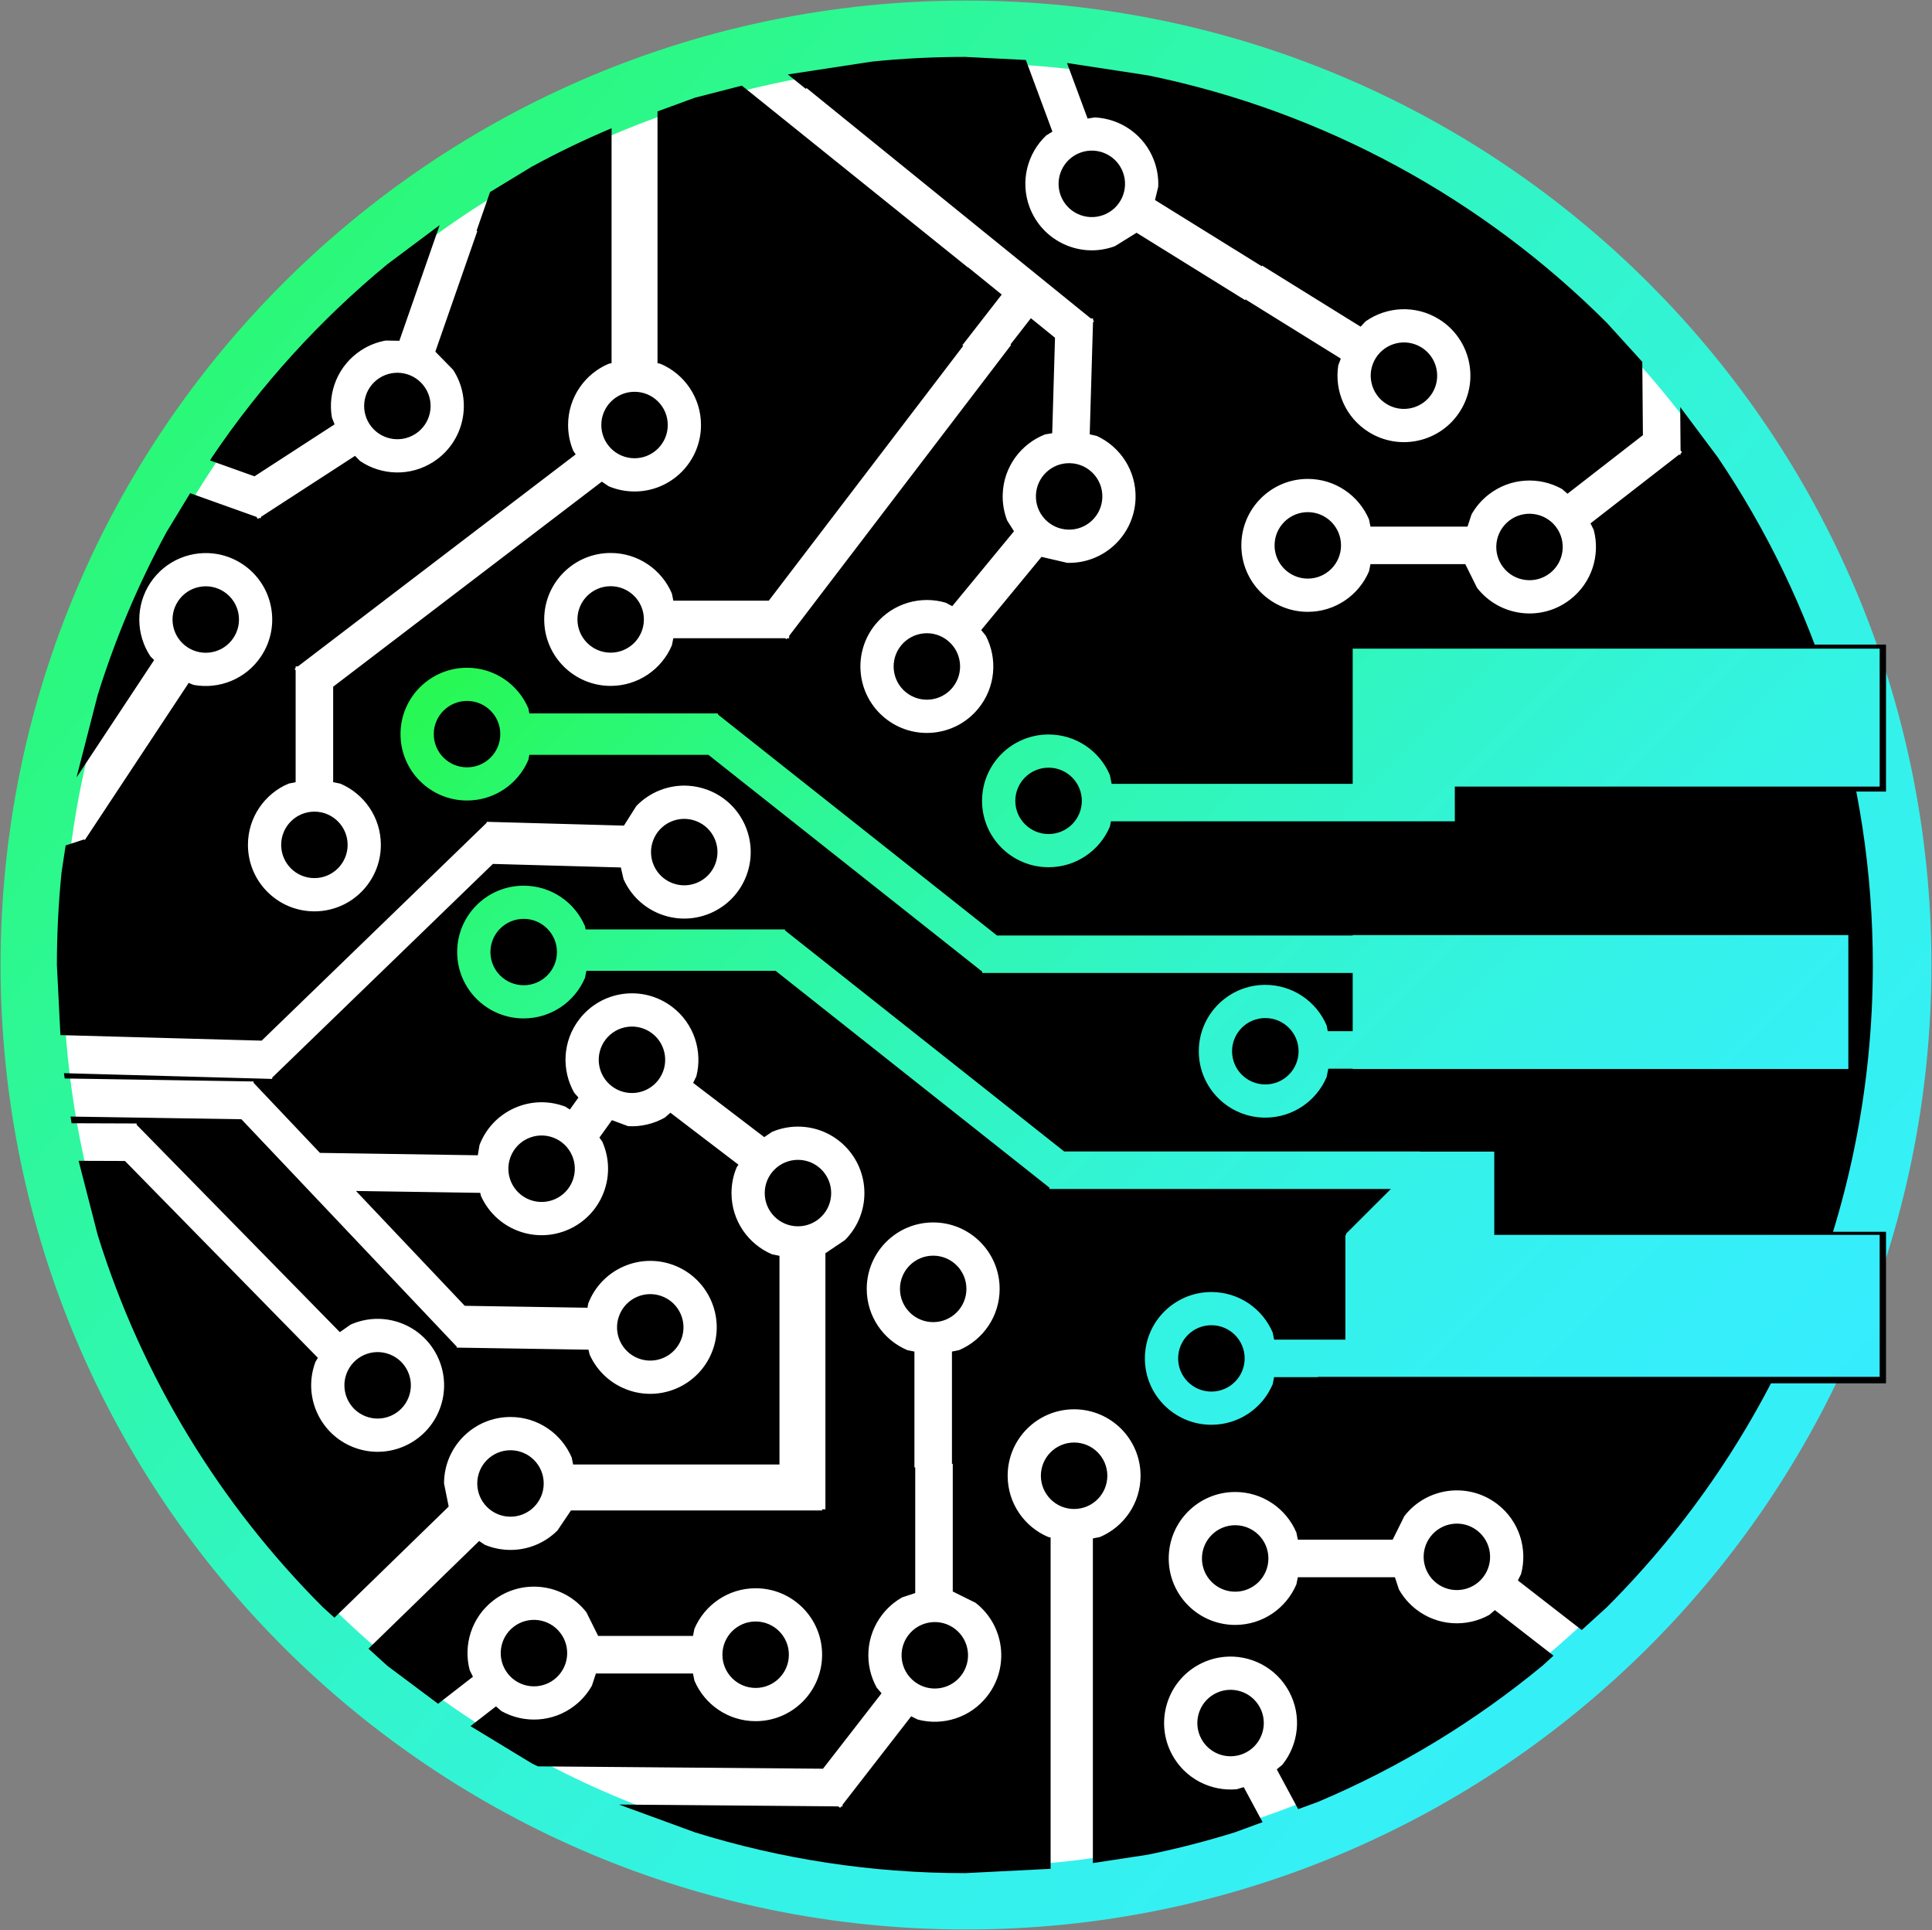 <svg width="849" height="848" xmlns="http://www.w3.org/2000/svg" xmlns:xlink="http://www.w3.org/1999/xlink" xml:space="preserve" overflow="hidden"><rect width="100%" height="100%" fill="#808080" stroke="none"/><defs><linearGradient x1="1303.12" y1="1753.99" x2="387.884" y2="986.014" gradientUnits="userSpaceOnUse" spreadMethod="reflect" id="stroke0"><stop offset="0" stop-color="#36ECFD"/><stop offset="0.006" stop-color="#35ECFC"/><stop offset="0.011" stop-color="#35ECFC"/><stop offset="0.017" stop-color="#35ECFC"/><stop offset="0.022" stop-color="#35ECFC"/><stop offset="0.028" stop-color="#35ECFC"/><stop offset="0.034" stop-color="#35ECFC"/><stop offset="0.039" stop-color="#35ECFC"/><stop offset="0.045" stop-color="#35EDFC"/><stop offset="0.051" stop-color="#35EDFC"/><stop offset="0.056" stop-color="#35EDFC"/><stop offset="0.062" stop-color="#35EDFC"/><stop offset="0.067" stop-color="#35EDFB"/><stop offset="0.073" stop-color="#35EDFB"/><stop offset="0.079" stop-color="#35EDFB"/><stop offset="0.084" stop-color="#35EDFB"/><stop offset="0.09" stop-color="#35EEFB"/><stop offset="0.096" stop-color="#35EEFA"/><stop offset="0.101" stop-color="#35EEFA"/><stop offset="0.107" stop-color="#35EEFA"/><stop offset="0.112" stop-color="#35EEFA"/><stop offset="0.118" stop-color="#35EEF9"/><stop offset="0.124" stop-color="#35EEF9"/><stop offset="0.129" stop-color="#35EEF9"/><stop offset="0.135" stop-color="#35EFF8"/><stop offset="0.14" stop-color="#35EFF8"/><stop offset="0.146" stop-color="#35EFF8"/><stop offset="0.152" stop-color="#35EFF7"/><stop offset="0.157" stop-color="#35EFF7"/><stop offset="0.163" stop-color="#35EFF7"/><stop offset="0.169" stop-color="#35EFF6"/><stop offset="0.174" stop-color="#35EFF6"/><stop offset="0.18" stop-color="#35F0F5"/><stop offset="0.185" stop-color="#35F0F5"/><stop offset="0.191" stop-color="#35F0F4"/><stop offset="0.197" stop-color="#35F0F4"/><stop offset="0.202" stop-color="#35F0F4"/><stop offset="0.208" stop-color="#35F0F3"/><stop offset="0.213" stop-color="#35F0F3"/><stop offset="0.219" stop-color="#35F0F2"/><stop offset="0.225" stop-color="#35F0F2"/><stop offset="0.23" stop-color="#35F1F1"/><stop offset="0.236" stop-color="#34F1F1"/><stop offset="0.242" stop-color="#34F1F0"/><stop offset="0.247" stop-color="#34F1EF"/><stop offset="0.253" stop-color="#34F1EF"/><stop offset="0.258" stop-color="#34F1EE"/><stop offset="0.264" stop-color="#34F1EE"/><stop offset="0.27" stop-color="#34F1ED"/><stop offset="0.275" stop-color="#34F1ED"/><stop offset="0.281" stop-color="#34F1EC"/><stop offset="0.287" stop-color="#34F2EB"/><stop offset="0.292" stop-color="#34F2EB"/><stop offset="0.298" stop-color="#34F2EA"/><stop offset="0.303" stop-color="#34F2E9"/><stop offset="0.309" stop-color="#34F2E9"/><stop offset="0.315" stop-color="#34F2E8"/><stop offset="0.32" stop-color="#34F2E7"/><stop offset="0.326" stop-color="#34F2E7"/><stop offset="0.331" stop-color="#34F2E6"/><stop offset="0.337" stop-color="#34F2E5"/><stop offset="0.343" stop-color="#33F3E4"/><stop offset="0.348" stop-color="#33F3E4"/><stop offset="0.354" stop-color="#33F3E3"/><stop offset="0.36" stop-color="#33F3E2"/><stop offset="0.365" stop-color="#33F3E1"/><stop offset="0.371" stop-color="#33F3E1"/><stop offset="0.376" stop-color="#33F3E0"/><stop offset="0.382" stop-color="#33F3DF"/><stop offset="0.388" stop-color="#33F3DE"/><stop offset="0.393" stop-color="#33F3DD"/><stop offset="0.399" stop-color="#33F3DD"/><stop offset="0.404" stop-color="#33F4DC"/><stop offset="0.41" stop-color="#33F4DB"/><stop offset="0.416" stop-color="#33F4DA"/><stop offset="0.421" stop-color="#33F4D9"/><stop offset="0.427" stop-color="#32F4D8"/><stop offset="0.433" stop-color="#32F4D7"/><stop offset="0.438" stop-color="#32F4D6"/><stop offset="0.444" stop-color="#32F4D5"/><stop offset="0.449" stop-color="#32F4D5"/><stop offset="0.455" stop-color="#32F4D4"/><stop offset="0.461" stop-color="#32F4D3"/><stop offset="0.466" stop-color="#32F4D2"/><stop offset="0.472" stop-color="#32F5D1"/><stop offset="0.478" stop-color="#32F5D0"/><stop offset="0.483" stop-color="#32F5CF"/><stop offset="0.489" stop-color="#32F5CE"/><stop offset="0.494" stop-color="#31F5CD"/><stop offset="0.5" stop-color="#31F5CC"/><stop offset="0.506" stop-color="#31F5CB"/><stop offset="0.511" stop-color="#31F5CA"/><stop offset="0.517" stop-color="#31F5C9"/><stop offset="0.522" stop-color="#31F5C8"/><stop offset="0.528" stop-color="#31F5C6"/><stop offset="0.534" stop-color="#31F5C5"/><stop offset="0.539" stop-color="#31F5C4"/><stop offset="0.545" stop-color="#31F6C3"/><stop offset="0.551" stop-color="#31F6C2"/><stop offset="0.556" stop-color="#31F6C1"/><stop offset="0.562" stop-color="#30F6C0"/><stop offset="0.567" stop-color="#30F6BF"/><stop offset="0.573" stop-color="#30F6BD"/><stop offset="0.579" stop-color="#30F6BC"/><stop offset="0.584" stop-color="#30F6BB"/><stop offset="0.59" stop-color="#30F6BA"/><stop offset="0.596" stop-color="#30F6B9"/><stop offset="0.601" stop-color="#30F6B8"/><stop offset="0.607" stop-color="#30F6B6"/><stop offset="0.612" stop-color="#30F6B5"/><stop offset="0.618" stop-color="#2FF6B4"/><stop offset="0.624" stop-color="#2FF6B3"/><stop offset="0.629" stop-color="#2FF6B1"/><stop offset="0.635" stop-color="#2FF7B0"/><stop offset="0.64" stop-color="#2FF7AF"/><stop offset="0.646" stop-color="#2FF7AE"/><stop offset="0.652" stop-color="#2FF7AC"/><stop offset="0.657" stop-color="#2FF7AB"/><stop offset="0.663" stop-color="#2FF7AA"/><stop offset="0.669" stop-color="#2EF7A8"/><stop offset="0.674" stop-color="#2EF7A7"/><stop offset="0.68" stop-color="#2EF7A6"/><stop offset="0.685" stop-color="#2EF7A4"/><stop offset="0.691" stop-color="#2EF7A3"/><stop offset="0.697" stop-color="#2EF7A2"/><stop offset="0.702" stop-color="#2EF7A0"/><stop offset="0.708" stop-color="#2EF79F"/><stop offset="0.713" stop-color="#2EF79D"/><stop offset="0.719" stop-color="#2DF79C"/><stop offset="0.725" stop-color="#2DF79B"/><stop offset="0.73" stop-color="#2DF799"/><stop offset="0.736" stop-color="#2DF798"/><stop offset="0.742" stop-color="#2DF796"/><stop offset="0.747" stop-color="#2DF895"/><stop offset="0.753" stop-color="#2DF893"/><stop offset="0.758" stop-color="#2DF892"/><stop offset="0.764" stop-color="#2CF890"/><stop offset="0.77" stop-color="#2CF88F"/><stop offset="0.775" stop-color="#2CF88D"/><stop offset="0.781" stop-color="#2CF88C"/><stop offset="0.787" stop-color="#2CF88A"/><stop offset="0.792" stop-color="#2CF889"/><stop offset="0.798" stop-color="#2CF887"/><stop offset="0.803" stop-color="#2CF886"/><stop offset="0.809" stop-color="#2BF884"/><stop offset="0.815" stop-color="#2BF883"/><stop offset="0.82" stop-color="#2BF881"/><stop offset="0.826" stop-color="#2BF87F"/><stop offset="0.831" stop-color="#2BF87E"/><stop offset="0.837" stop-color="#2BF87C"/><stop offset="0.843" stop-color="#2BF87B"/><stop offset="0.848" stop-color="#2AF879"/><stop offset="0.854" stop-color="#2AF877"/><stop offset="0.86" stop-color="#2AF876"/><stop offset="0.865" stop-color="#2AF874"/><stop offset="0.871" stop-color="#2AF872"/><stop offset="0.876" stop-color="#2AF871"/><stop offset="0.882" stop-color="#2AF86F"/><stop offset="0.888" stop-color="#2AF86D"/><stop offset="0.893" stop-color="#29F86C"/><stop offset="0.899" stop-color="#29F86A"/><stop offset="0.904" stop-color="#29F868"/><stop offset="0.91" stop-color="#29F866"/><stop offset="0.916" stop-color="#29F865"/><stop offset="0.921" stop-color="#29F863"/><stop offset="0.927" stop-color="#28F861"/><stop offset="0.933" stop-color="#28F85F"/><stop offset="0.938" stop-color="#28F85E"/><stop offset="0.944" stop-color="#28F85C"/><stop offset="0.949" stop-color="#28F85A"/><stop offset="0.955" stop-color="#28F858"/><stop offset="0.961" stop-color="#28F856"/><stop offset="0.966" stop-color="#27F855"/><stop offset="0.972" stop-color="#27F853"/><stop offset="0.978" stop-color="#27F851"/><stop offset="0.983" stop-color="#27F84F"/><stop offset="0.989" stop-color="#27F84D"/><stop offset="0.994" stop-color="#27F84B"/><stop offset="1" stop-color="#27F94A"/></linearGradient><linearGradient x1="674.25" y1="1153.75" x2="1169.75" y2="1649.25" gradientUnits="userSpaceOnUse" spreadMethod="reflect" id="fill1"><stop offset="0" stop-color="#27F94A"/><stop offset="0.006" stop-color="#27F84B"/><stop offset="0.011" stop-color="#27F84D"/><stop offset="0.017" stop-color="#27F84F"/><stop offset="0.022" stop-color="#27F851"/><stop offset="0.028" stop-color="#27F853"/><stop offset="0.034" stop-color="#27F855"/><stop offset="0.039" stop-color="#28F856"/><stop offset="0.045" stop-color="#28F858"/><stop offset="0.051" stop-color="#28F85A"/><stop offset="0.056" stop-color="#28F85C"/><stop offset="0.062" stop-color="#28F85E"/><stop offset="0.067" stop-color="#28F85F"/><stop offset="0.073" stop-color="#28F861"/><stop offset="0.079" stop-color="#29F863"/><stop offset="0.084" stop-color="#29F865"/><stop offset="0.09" stop-color="#29F866"/><stop offset="0.096" stop-color="#29F868"/><stop offset="0.101" stop-color="#29F86A"/><stop offset="0.107" stop-color="#29F86C"/><stop offset="0.112" stop-color="#2AF86D"/><stop offset="0.118" stop-color="#2AF86F"/><stop offset="0.124" stop-color="#2AF871"/><stop offset="0.129" stop-color="#2AF872"/><stop offset="0.135" stop-color="#2AF874"/><stop offset="0.14" stop-color="#2AF876"/><stop offset="0.146" stop-color="#2AF877"/><stop offset="0.152" stop-color="#2AF879"/><stop offset="0.157" stop-color="#2BF87B"/><stop offset="0.163" stop-color="#2BF87C"/><stop offset="0.169" stop-color="#2BF87E"/><stop offset="0.174" stop-color="#2BF87F"/><stop offset="0.18" stop-color="#2BF881"/><stop offset="0.185" stop-color="#2BF883"/><stop offset="0.191" stop-color="#2BF884"/><stop offset="0.197" stop-color="#2CF886"/><stop offset="0.202" stop-color="#2CF887"/><stop offset="0.208" stop-color="#2CF889"/><stop offset="0.213" stop-color="#2CF88A"/><stop offset="0.219" stop-color="#2CF88C"/><stop offset="0.225" stop-color="#2CF88D"/><stop offset="0.23" stop-color="#2CF88F"/><stop offset="0.236" stop-color="#2CF890"/><stop offset="0.242" stop-color="#2DF892"/><stop offset="0.247" stop-color="#2DF893"/><stop offset="0.253" stop-color="#2DF895"/><stop offset="0.258" stop-color="#2DF796"/><stop offset="0.264" stop-color="#2DF798"/><stop offset="0.27" stop-color="#2DF799"/><stop offset="0.275" stop-color="#2DF79B"/><stop offset="0.281" stop-color="#2DF79C"/><stop offset="0.287" stop-color="#2EF79D"/><stop offset="0.292" stop-color="#2EF79F"/><stop offset="0.298" stop-color="#2EF7A0"/><stop offset="0.303" stop-color="#2EF7A2"/><stop offset="0.309" stop-color="#2EF7A3"/><stop offset="0.315" stop-color="#2EF7A4"/><stop offset="0.32" stop-color="#2EF7A6"/><stop offset="0.326" stop-color="#2EF7A7"/><stop offset="0.331" stop-color="#2EF7A8"/><stop offset="0.337" stop-color="#2FF7AA"/><stop offset="0.343" stop-color="#2FF7AB"/><stop offset="0.348" stop-color="#2FF7AC"/><stop offset="0.354" stop-color="#2FF7AE"/><stop offset="0.36" stop-color="#2FF7AF"/><stop offset="0.365" stop-color="#2FF7B0"/><stop offset="0.371" stop-color="#2FF6B1"/><stop offset="0.376" stop-color="#2FF6B3"/><stop offset="0.382" stop-color="#2FF6B4"/><stop offset="0.388" stop-color="#30F6B5"/><stop offset="0.393" stop-color="#30F6B6"/><stop offset="0.399" stop-color="#30F6B8"/><stop offset="0.404" stop-color="#30F6B9"/><stop offset="0.41" stop-color="#30F6BA"/><stop offset="0.416" stop-color="#30F6BB"/><stop offset="0.421" stop-color="#30F6BC"/><stop offset="0.427" stop-color="#30F6BD"/><stop offset="0.433" stop-color="#30F6BF"/><stop offset="0.438" stop-color="#30F6C0"/><stop offset="0.444" stop-color="#31F6C1"/><stop offset="0.449" stop-color="#31F6C2"/><stop offset="0.455" stop-color="#31F6C3"/><stop offset="0.461" stop-color="#31F5C4"/><stop offset="0.466" stop-color="#31F5C5"/><stop offset="0.472" stop-color="#31F5C6"/><stop offset="0.478" stop-color="#31F5C8"/><stop offset="0.483" stop-color="#31F5C9"/><stop offset="0.489" stop-color="#31F5CA"/><stop offset="0.494" stop-color="#31F5CB"/><stop offset="0.5" stop-color="#31F5CC"/><stop offset="0.506" stop-color="#31F5CD"/><stop offset="0.511" stop-color="#32F5CE"/><stop offset="0.517" stop-color="#32F5CF"/><stop offset="0.522" stop-color="#32F5D0"/><stop offset="0.528" stop-color="#32F5D1"/><stop offset="0.534" stop-color="#32F4D2"/><stop offset="0.539" stop-color="#32F4D3"/><stop offset="0.545" stop-color="#32F4D4"/><stop offset="0.551" stop-color="#32F4D5"/><stop offset="0.556" stop-color="#32F4D5"/><stop offset="0.562" stop-color="#32F4D6"/><stop offset="0.567" stop-color="#32F4D7"/><stop offset="0.573" stop-color="#32F4D8"/><stop offset="0.579" stop-color="#33F4D9"/><stop offset="0.584" stop-color="#33F4DA"/><stop offset="0.59" stop-color="#33F4DB"/><stop offset="0.596" stop-color="#33F4DC"/><stop offset="0.601" stop-color="#33F3DD"/><stop offset="0.607" stop-color="#33F3DD"/><stop offset="0.612" stop-color="#33F3DE"/><stop offset="0.618" stop-color="#33F3DF"/><stop offset="0.624" stop-color="#33F3E0"/><stop offset="0.629" stop-color="#33F3E1"/><stop offset="0.635" stop-color="#33F3E1"/><stop offset="0.64" stop-color="#33F3E2"/><stop offset="0.646" stop-color="#33F3E3"/><stop offset="0.652" stop-color="#33F3E4"/><stop offset="0.657" stop-color="#33F3E4"/><stop offset="0.663" stop-color="#34F2E5"/><stop offset="0.669" stop-color="#34F2E6"/><stop offset="0.674" stop-color="#34F2E7"/><stop offset="0.68" stop-color="#34F2E7"/><stop offset="0.685" stop-color="#34F2E8"/><stop offset="0.691" stop-color="#34F2E9"/><stop offset="0.697" stop-color="#34F2E9"/><stop offset="0.702" stop-color="#34F2EA"/><stop offset="0.708" stop-color="#34F2EB"/><stop offset="0.713" stop-color="#34F2EB"/><stop offset="0.719" stop-color="#34F1EC"/><stop offset="0.725" stop-color="#34F1ED"/><stop offset="0.73" stop-color="#34F1ED"/><stop offset="0.736" stop-color="#34F1EE"/><stop offset="0.742" stop-color="#34F1EE"/><stop offset="0.747" stop-color="#34F1EF"/><stop offset="0.753" stop-color="#34F1EF"/><stop offset="0.758" stop-color="#34F1F0"/><stop offset="0.764" stop-color="#34F1F1"/><stop offset="0.77" stop-color="#35F1F1"/><stop offset="0.775" stop-color="#35F0F2"/><stop offset="0.781" stop-color="#35F0F2"/><stop offset="0.787" stop-color="#35F0F3"/><stop offset="0.792" stop-color="#35F0F3"/><stop offset="0.798" stop-color="#35F0F4"/><stop offset="0.803" stop-color="#35F0F4"/><stop offset="0.809" stop-color="#35F0F4"/><stop offset="0.815" stop-color="#35F0F5"/><stop offset="0.82" stop-color="#35F0F5"/><stop offset="0.826" stop-color="#35EFF6"/><stop offset="0.831" stop-color="#35EFF6"/><stop offset="0.837" stop-color="#35EFF7"/><stop offset="0.843" stop-color="#35EFF7"/><stop offset="0.848" stop-color="#35EFF7"/><stop offset="0.854" stop-color="#35EFF8"/><stop offset="0.86" stop-color="#35EFF8"/><stop offset="0.865" stop-color="#35EFF8"/><stop offset="0.871" stop-color="#35EEF9"/><stop offset="0.876" stop-color="#35EEF9"/><stop offset="0.882" stop-color="#35EEF9"/><stop offset="0.888" stop-color="#35EEFA"/><stop offset="0.893" stop-color="#35EEFA"/><stop offset="0.899" stop-color="#35EEFA"/><stop offset="0.904" stop-color="#35EEFA"/><stop offset="0.91" stop-color="#35EEFB"/><stop offset="0.916" stop-color="#35EDFB"/><stop offset="0.921" stop-color="#35EDFB"/><stop offset="0.927" stop-color="#35EDFB"/><stop offset="0.933" stop-color="#35EDFB"/><stop offset="0.938" stop-color="#35EDFC"/><stop offset="0.944" stop-color="#35EDFC"/><stop offset="0.949" stop-color="#35EDFC"/><stop offset="0.955" stop-color="#35EDFC"/><stop offset="0.961" stop-color="#35ECFC"/><stop offset="0.966" stop-color="#35ECFC"/><stop offset="0.972" stop-color="#35ECFC"/><stop offset="0.978" stop-color="#35ECFC"/><stop offset="0.983" stop-color="#35ECFC"/><stop offset="0.989" stop-color="#35ECFC"/><stop offset="0.994" stop-color="#35ECFC"/><stop offset="1" stop-color="#36ECFD"/></linearGradient></defs><g transform="translate(-421 -946)"><path d="M434.5 1367C434.5 1138.63 619.63 953.5 848 953.5 1076.37 953.5 1261.5 1138.63 1261.5 1367 1261.5 1595.37 1076.37 1780.5 848 1780.5 619.63 1780.5 434.5 1595.37 434.5 1367Z" stroke="#172C51" stroke-width="4.583" stroke-miterlimit="8" fill="#FFFFFF" fill-rule="evenodd"/><path d="M435 1370C435 1143.56 618.787 960 845.5 960 1072.21 960 1256 1143.56 1256 1370 1256 1596.44 1072.21 1780 845.5 1780 618.787 1780 435 1596.44 435 1370Z" stroke="url(#stroke0)" stroke-width="27.5" stroke-miterlimit="8" fill="none" fill-rule="evenodd"/><path d="M965.963 1689.07C969.542 1690.14 972.71 1692.58 974.621 1696.13 978.441 1703.24 975.781 1712.09 968.68 1715.91 961.578 1719.73 952.724 1717.07 948.904 1709.97 945.083 1702.87 947.743 1694.01 954.845 1690.19 958.395 1688.28 962.384 1687.99 965.963 1689.07ZM829.966 1658.8C833.673 1658.33 837.559 1659.28 840.744 1661.75 843.929 1664.23 845.81 1667.75 846.276 1671.46 846.743 1675.17 845.796 1679.06 843.323 1682.24 838.378 1688.61 829.205 1689.77 822.835 1684.82 816.466 1679.87 815.311 1670.7 820.256 1664.33 822.729 1661.15 826.258 1659.27 829.966 1658.8ZM753.062 1658.43C761.126 1658.43 767.663 1664.96 767.663 1673.03 767.663 1681.09 761.126 1687.63 753.062 1687.63 744.998 1687.63 738.461 1681.09 738.461 1673.03 738.461 1664.96 744.998 1658.43 753.062 1658.43ZM657.462 1657.83C661.17 1658.3 664.7 1660.18 667.172 1663.37 669.644 1666.55 670.592 1670.44 670.125 1674.15 669.659 1677.85 667.777 1681.38 664.593 1683.86 658.223 1688.8 649.05 1687.65 644.105 1681.28 639.16 1674.91 640.315 1665.73 646.684 1660.79 649.869 1658.32 653.755 1657.37 657.462 1657.83ZM963.784 1616.13C971.848 1616.13 978.386 1622.67 978.386 1630.74 978.386 1638.8 971.848 1645.34 963.784 1645.34 955.721 1645.34 949.183 1638.8 949.183 1630.74 949.183 1622.67 955.721 1616.13 963.784 1616.13ZM1059.39 1615.54C1063.09 1615.08 1066.98 1616.02 1070.16 1618.5 1076.53 1623.44 1077.69 1632.61 1072.74 1638.98 1067.8 1645.35 1058.62 1646.51 1052.25 1641.56 1049.07 1639.09 1047.19 1635.56 1046.72 1631.85 1046.26 1628.15 1047.2 1624.26 1049.68 1621.07 1052.15 1617.89 1055.68 1616.01 1059.39 1615.54ZM645.329 1583.19C653.393 1583.19 659.93 1589.72 659.93 1597.79 659.93 1605.85 653.393 1612.39 645.329 1612.39 637.265 1612.39 630.727 1605.85 630.727 1597.79 630.727 1589.72 637.265 1583.19 645.329 1583.19ZM893.007 1579.8C901.071 1579.8 907.608 1586.34 907.608 1594.4 907.608 1602.46 901.071 1609 893.007 1609 884.943 1609 878.406 1602.46 878.406 1594.4 878.406 1586.34 884.943 1579.8 893.007 1579.8ZM592.162 1541.03C599.694 1543.91 603.466 1552.35 600.586 1559.88 597.707 1567.41 589.266 1571.19 581.734 1568.31 574.202 1565.43 570.43 1556.99 573.309 1549.45 576.189 1541.92 584.63 1538.15 592.162 1541.03ZM711.965 1515.56C719.496 1518.44 723.268 1526.88 720.389 1534.41 717.509 1541.95 709.069 1545.72 701.536 1542.84 694.004 1539.96 690.233 1531.52 693.112 1523.99 695.991 1516.45 704.432 1512.68 711.965 1515.56ZM831.082 1497.7C839.146 1497.7 845.683 1504.23 845.683 1512.3 845.683 1520.36 839.146 1526.9 831.082 1526.9 823.018 1526.9 816.481 1520.36 816.481 1512.3 816.48 1504.24 823.018 1497.7 831.082 1497.7ZM771.653 1455.6C779.717 1455.6 786.254 1462.14 786.254 1470.2 786.254 1478.27 779.717 1484.8 771.653 1484.8 763.589 1484.8 757.051 1478.27 757.051 1470.2 757.051 1462.14 763.589 1455.6 771.653 1455.6ZM664.213 1445.86C671.746 1448.74 675.517 1457.19 672.638 1464.72 669.758 1472.25 661.318 1476.02 653.785 1473.14 646.253 1470.26 642.481 1461.82 645.361 1454.29 648.24 1446.76 656.681 1442.98 664.213 1445.86ZM715.599 1434.9 745.498 1457.72 744.745 1458.84C743.268 1462.33 742.451 1466.17 742.451 1470.2 742.451 1482.3 749.805 1492.68 760.286 1497.11L763.533 1497.77 763.533 1589.45 672.849 1589.45 672.237 1586.42C667.803 1575.94 657.425 1568.58 645.329 1568.58 629.201 1568.58 616.127 1581.66 616.127 1597.79L618.174 1607.93 567.959 1656.77 562.864 1652.14C517.736 1607.01 483.368 1551.12 463.938 1488.65L455.549 1456.03 475.918 1456.1 560.706 1542.6 559.671 1544.24C553.911 1559.3 561.455 1576.19 576.52 1581.95 591.585 1587.7 608.466 1580.16 614.225 1565.1 619.984 1550.03 612.44 1533.15 597.376 1527.39 589.843 1524.51 581.857 1524.96 575.033 1528.01L570.339 1531.3 481.05 1440.2 481.052 1439.62 452.445 1439.52 451.994 1436.58 527.078 1437.76 621.697 1537.65 621.69 1538.1 679.601 1539.01 680.089 1541.12C683.138 1547.94 688.791 1553.6 696.323 1556.48 711.388 1562.24 728.269 1554.69 734.028 1539.63 739.787 1524.56 732.243 1507.68 717.179 1501.92 702.114 1496.16 685.233 1503.71 679.474 1518.77L679.171 1520.58 625.23 1519.73 577.437 1469.28 632.032 1470.1 632.338 1471.42C635.387 1478.24 641.039 1483.9 648.571 1486.78 663.636 1492.54 680.517 1485 686.277 1469.93 689.156 1462.4 688.71 1454.41 685.661 1447.59L684.414 1445.81 689.905 1438.16 696.999 1440.8C702.615 1441.12 708.263 1439.82 713.205 1437ZM696.765 1397.17C700.469 1396.67 704.362 1397.59 707.567 1400.03 713.978 1404.93 715.209 1414.09 710.317 1420.5 705.425 1426.91 696.262 1428.14 689.851 1423.25 683.441 1418.36 682.21 1409.19 687.102 1402.78 689.548 1399.58 693.062 1397.67 696.765 1397.17ZM726.9 1306.75C734.432 1309.63 738.204 1318.07 735.324 1325.6 732.445 1333.13 724.004 1336.9 716.472 1334.02 708.94 1331.14 705.168 1322.7 708.047 1315.17 710.927 1307.64 719.368 1303.87 726.9 1306.75ZM559.159 1302.61C567.223 1302.61 573.76 1309.15 573.76 1317.21 573.76 1325.28 567.223 1331.81 559.159 1331.81 555.127 1331.81 551.477 1330.18 548.834 1327.54 546.192 1324.89 544.558 1321.24 544.558 1317.21 544.558 1309.15 551.095 1302.61 559.159 1302.61ZM826.902 1224.29C830.622 1223.93 834.478 1224.99 837.589 1227.56 843.811 1232.69 844.697 1241.89 839.568 1248.11 834.438 1254.34 825.236 1255.22 819.013 1250.09 812.791 1244.96 811.906 1235.76 817.035 1229.54 819.6 1226.43 823.183 1224.65 826.902 1224.29ZM508.5 1203.9C512.161 1203.15 516.107 1203.8 519.471 1206.02 526.197 1210.47 528.045 1219.53 523.598 1226.25 519.15 1232.98 510.091 1234.83 503.365 1230.38 496.638 1225.93 494.791 1216.88 499.238 1210.15 501.462 1206.79 504.838 1204.64 508.5 1203.9ZM689.349 1203.56C697.413 1203.56 703.951 1210.1 703.951 1218.16 703.951 1226.22 697.413 1232.76 689.349 1232.76 685.317 1232.76 681.667 1231.13 679.025 1228.48 676.382 1225.84 674.748 1222.19 674.748 1218.16 674.748 1210.1 681.285 1203.56 689.349 1203.56ZM1094.95 1171.84C1098.66 1172.31 1102.19 1174.19 1104.66 1177.37 1109.6 1183.74 1108.45 1192.92 1102.08 1197.86 1098.89 1200.33 1095.01 1201.28 1091.3 1200.81 1087.59 1200.35 1084.06 1198.47 1081.59 1195.28 1079.12 1192.1 1078.17 1188.21 1078.64 1184.5 1079.1 1180.8 1080.99 1177.27 1084.17 1174.79 1087.35 1172.32 1091.24 1171.37 1094.95 1171.84ZM995.7 1171.02C1003.76 1171.02 1010.3 1177.56 1010.3 1185.62 1010.3 1193.68 1003.76 1200.22 995.7 1200.22 987.636 1200.22 981.099 1193.68 981.099 1185.62 981.099 1177.56 987.636 1171.02 995.7 1171.02ZM891.247 1149.51C899.307 1149.74 905.651 1156.47 905.414 1164.53 905.296 1168.56 903.556 1172.16 900.837 1174.73 898.119 1177.29 894.422 1178.82 890.392 1178.7 886.362 1178.58 882.761 1176.84 880.197 1174.12 877.633 1171.4 876.106 1167.71 876.224 1163.68 876.46 1155.62 883.186 1149.27 891.247 1149.51ZM699.842 1118.14C707.906 1118.14 714.444 1124.67 714.444 1132.74 714.444 1140.8 707.906 1147.34 699.842 1147.34 691.779 1147.34 685.241 1140.8 685.241 1132.74 685.241 1124.67 691.779 1118.14 699.842 1118.14ZM598.667 1110.1C602.322 1110.88 605.68 1113.05 607.874 1116.44 610.068 1119.82 610.684 1123.77 609.904 1127.43 609.126 1131.08 606.953 1134.44 603.57 1136.63 596.805 1141.02 587.763 1139.09 583.374 1132.33 578.986 1125.56 580.913 1116.52 587.677 1112.13 591.06 1109.94 595.012 1109.32 598.667 1110.1ZM1034.62 1096.84C1038.26 1095.99 1042.22 1096.53 1045.65 1098.65 1052.5 1102.9 1054.61 1111.91 1050.36 1118.76 1046.1 1125.61 1037.1 1127.72 1030.25 1123.47 1023.4 1119.21 1021.29 1110.21 1025.54 1103.36 1027.67 1099.94 1030.98 1097.7 1034.62 1096.84ZM614.201 1044.91 596.5 1095.73 590.517 1095.62C586.782 1096.28 583.114 1097.69 579.732 1099.88 569.584 1106.47 564.879 1118.28 566.864 1129.49L568.034 1132.45 532.835 1155.28 513.303 1148.3 514.143 1146.92C535.654 1115.07 561.64 1086.51 591.199 1062.11ZM895.707 1013.09C903.268 1010.28 911.67 1014.14 914.475 1021.7 915.878 1025.48 915.615 1029.47 914.057 1032.87 912.499 1036.26 909.645 1039.07 905.865 1040.47 902.084 1041.87 898.094 1041.61 894.697 1040.05 891.301 1038.49 888.499 1035.64 887.096 1031.86 884.291 1024.3 888.146 1015.89 895.707 1013.09ZM845 971 871.8 972.353 883.477 1003.83 880.769 1005.5C872.485 1013.31 869.2 1025.6 873.407 1036.94 876.212 1044.5 881.816 1050.2 888.609 1053.32 895.402 1056.44 903.383 1056.96 910.944 1054.16L920.451 1048.27 968.119 1077.85 968.306 1077.55 1010.2 1103.55 1009.09 1106.53C1007.33 1117.77 1012.27 1129.5 1022.55 1135.87 1036.26 1144.38 1054.26 1140.16 1062.76 1126.46 1071.27 1112.75 1067.05 1094.75 1053.35 1086.25 1043.07 1079.87 1030.37 1080.65 1021.08 1087.21L1018.9 1089.53 975.642 1062.69 975.454 1062.99 928.556 1033.89 929.968 1028.08C930.137 1024.29 929.568 1020.4 928.165 1016.62 923.958 1005.28 913.453 998.108 902.084 997.597L898.938 998.092 889.883 973.684 925.412 979.107C1003.33 995.051 1072.98 1033.71 1127.14 1087.86L1142.69 1104.98 1142.96 1137.2 1109.82 1162.93 1107.41 1160.85C1097.48 1155.29 1084.77 1155.84 1075.22 1163.26 1072.03 1165.73 1069.5 1168.73 1067.64 1172.04L1065.89 1177.37 1023.24 1177.37 1022.61 1174.25C1018.17 1163.77 1007.8 1156.42 995.701 1156.42 979.573 1156.42 966.498 1169.49 966.498 1185.62 966.498 1201.75 979.573 1214.82 995.701 1214.82 1007.8 1214.82 1018.17 1207.47 1022.61 1196.99L1023.24 1193.87 1064.91 1193.87 1070.06 1204.24C1075 1210.61 1082.06 1214.37 1089.48 1215.3 1096.89 1216.24 1104.66 1214.34 1111.03 1209.39 1120.59 1201.98 1124.28 1189.8 1121.35 1178.81L1119.93 1175.95 1158.78 1145.79 1159.52 1145.79 1159.52 1145.22 1160.15 1144.73 1159.51 1143.91 1159.35 1124.84 1175.86 1146.92C1218.88 1210.6 1244 1287.36 1244 1370 1244 1480.18 1199.34 1579.93 1127.14 1652.14L1116.08 1662.19 1088.02 1640.4 1089.43 1637.55C1092.36 1626.55 1088.67 1614.38 1079.12 1606.96 1072.75 1602.02 1064.98 1600.12 1057.56 1601.06 1050.15 1601.99 1043.09 1605.75 1038.14 1612.12L1032.99 1622.49 991.323 1622.49 990.693 1619.37C986.259 1608.89 975.881 1601.53 963.785 1601.53 947.657 1601.53 934.582 1614.61 934.582 1630.74 934.582 1646.86 947.657 1659.94 963.785 1659.94 975.881 1659.94 986.259 1652.58 990.693 1642.1L991.323 1638.98 1033.98 1638.98 1035.73 1644.31C1037.58 1647.62 1040.12 1650.62 1043.3 1653.1 1052.86 1660.51 1065.56 1661.07 1075.49 1655.51L1077.9 1653.43 1103.69 1673.45 1098.8 1677.89C1069.24 1702.28 1036.11 1722.5 1000.31 1737.64L991.475 1740.88 982.07 1723.4 984.521 1721.36C991.651 1712.49 993.211 1699.87 987.48 1689.22 981.749 1678.56 970.355 1672.91 959.025 1673.97 955.248 1674.32 951.478 1675.42 947.928 1677.33 933.724 1684.97 928.405 1702.68 936.045 1716.89 941.776 1727.54 953.169 1733.19 964.5 1732.13L967.547 1731.21 975.829 1746.6 963.65 1751.06C951.156 1754.95 938.399 1758.24 925.412 1760.89L901.253 1764.58 901.253 1621.94 904.374 1621.31C914.855 1616.87 922.21 1606.5 922.21 1594.4 922.21 1578.27 909.135 1565.2 893.007 1565.2 876.879 1565.2 863.805 1578.27 863.805 1594.4 863.805 1606.5 871.159 1616.87 881.64 1621.31L882.682 1621.52 882.682 1767.1 845 1769C803.682 1769 763.831 1762.72 726.349 1751.06L693.035 1738.87 789.375 1739.67 790.196 1740.31 790.682 1739.68 791.248 1739.69 791.254 1738.94 821.415 1700.09 824.267 1701.51C835.265 1704.44 847.439 1700.75 854.856 1691.19 859.802 1684.82 861.697 1677.05 860.763 1669.64 859.83 1662.22 856.068 1655.16 849.698 1650.22L839.682 1645.25 839.682 1589.15 839.328 1589.15 839.328 1539.84 842.449 1539.21C852.93 1534.77 860.285 1524.4 860.285 1512.3 860.285 1496.17 847.21 1483.1 831.082 1483.1 814.954 1483.1 801.88 1496.17 801.88 1512.3 801.879 1524.4 809.234 1534.77 819.715 1539.21L822.837 1539.84 822.836 1590.75 823.191 1590.75 823.191 1645.94 817.506 1647.81C814.197 1649.66 811.195 1652.19 808.723 1655.38 801.305 1664.93 800.75 1677.64 806.31 1687.57L808.389 1689.98 782.66 1723.12 657.38 1722.08 654.813 1720.84 627.758 1704.41 638.943 1695.72 641.355 1697.8C651.284 1703.36 663.992 1702.81 673.547 1695.39 676.732 1692.92 679.265 1689.91 681.118 1686.61L682.869 1681.27 725.525 1681.27 726.155 1684.4C730.588 1694.88 740.966 1702.23 753.062 1702.23 769.191 1702.23 782.265 1689.16 782.265 1673.03 782.265 1656.9 769.191 1643.83 753.062 1643.83 740.966 1643.83 730.588 1651.18 726.155 1661.66L725.525 1664.78 683.856 1664.78 678.705 1654.41C673.76 1648.04 666.701 1644.28 659.286 1643.35 651.871 1642.41 644.1 1644.31 637.73 1649.25 628.175 1656.67 624.488 1668.85 627.414 1679.84L628.83 1682.7 613.522 1694.58 591.199 1677.89 582.926 1670.37 631.555 1623.07 633.962 1624.69C637.456 1626.17 641.297 1626.99 645.329 1626.99 653.393 1626.99 660.694 1623.72 665.978 1618.44L671.908 1609.64 782.265 1609.64 782.265 1609.15 783.719 1609.15 783.719 1496.64 792.302 1490.85C797.587 1485.57 800.856 1478.27 800.856 1470.2 800.856 1454.08 787.781 1441 771.653 1441 767.621 1441 763.78 1441.82 760.286 1443.3L756.833 1445.62 725.604 1421.79 726.996 1418.93C729.83 1407.91 726.041 1395.77 716.425 1388.43 703.604 1378.64 685.279 1381.1 675.495 1393.93 668.157 1403.54 667.707 1416.25 673.35 1426.14L675.187 1428.23 671.417 1433.49 669.427 1432.23C654.362 1426.47 637.481 1434.01 631.722 1449.08L630.966 1453.59 561.589 1452.54 532.416 1421.74 532.426 1421.16 449.442 1419.85 449.086 1417.52 540.608 1420.04 540.624 1419.46 637.596 1325.58 693.826 1327.14 695.025 1332.3C698.074 1339.12 703.726 1344.78 711.258 1347.66 726.323 1353.42 743.204 1345.88 748.963 1330.81 754.722 1315.75 747.179 1298.87 732.114 1293.11 729.289 1292.03 726.401 1291.42 723.534 1291.23 714.933 1290.68 706.524 1294 700.612 1300.16L695.175 1308.75 634.855 1307.08 634.843 1307.53 535.984 1403.23 448.208 1400.81 447.554 1400.79 446 1370C446 1356.23 446.698 1342.62 448.06 1329.2L449.852 1317.46 457.915 1314.83 458.284 1315.07 503.921 1246.05 506.059 1246.92C517.248 1249 529.106 1244.4 535.778 1234.31 544.673 1220.85 540.977 1202.74 527.524 1193.84 524.161 1191.62 520.506 1190.18 516.777 1189.49 505.588 1187.41 493.73 1192.01 487.059 1202.1 480.387 1212.19 480.798 1224.9 487.096 1234.38L488.731 1236.01 454.616 1287.6 463.938 1251.35C471.71 1226.36 481.872 1202.43 494.157 1179.81L504.562 1162.69 533.734 1173.12 534.299 1173.99 534.964 1173.56 535.497 1173.75 535.747 1173.05 577.009 1146.29 579.236 1148.56C588.66 1154.94 601.369 1155.46 611.517 1148.88 618.282 1144.49 622.629 1137.78 624.186 1130.47 625.743 1123.16 624.513 1115.26 620.124 1108.49L612.302 1100.5 630.755 1047.52 630.42 1047.4 636.352 1030.37 654.813 1019.16C666.12 1013.01 677.757 1007.4 689.691 1002.36L689.75 1002.33 689.75 1105.57 688.476 1105.83C677.995 1110.26 670.64 1120.64 670.64 1132.74 670.64 1136.77 671.457 1140.61 672.935 1144.11L673.976 1145.65 551.953 1238.77 550.914 1238.77 550.914 1239.56 550.464 1239.9 550.914 1240.49 550.914 1289.67 547.793 1290.3C537.311 1294.74 529.957 1305.12 529.957 1317.21 529.957 1325.28 533.226 1332.58 538.51 1337.86 543.795 1343.15 551.095 1346.42 559.16 1346.42 575.288 1346.42 588.362 1333.34 588.362 1317.21 588.362 1305.12 581.008 1294.74 570.527 1290.3L567.405 1289.67 567.405 1247.72 685.472 1157.62 688.476 1159.65C691.97 1161.12 695.811 1161.94 699.843 1161.94 715.971 1161.94 729.045 1148.87 729.045 1132.74 729.045 1120.64 721.691 1110.26 711.21 1105.83L709.936 1105.57 709.936 994.946 726.349 988.938 747.013 983.625 846.398 1063.56 846.464 1063.48 861.199 1075.42 843.91 1097.67 844.28 1097.96 758.843 1209.91 716.888 1209.91 716.257 1206.79C711.824 1196.31 701.446 1188.96 689.35 1188.96 673.222 1188.96 660.147 1202.03 660.147 1218.16 660.147 1226.22 663.416 1233.52 668.7 1238.81 673.985 1244.09 681.286 1247.36 689.35 1247.36 701.446 1247.36 711.824 1240.01 716.257 1229.53L716.888 1226.41 766.071 1226.41 766.66 1226.85 767.003 1226.41 767.796 1226.41 767.796 1225.37 865.316 1097.57 865.035 1097.36 874.013 1085.81 884.612 1094.4 883.383 1136.34 880.245 1136.87C869.638 1141 861.983 1151.16 861.63 1163.25 861.511 1167.28 862.216 1171.14 863.59 1174.68L866.589 1179.42 839.456 1212.33 836.647 1210.83C825.739 1207.59 813.463 1210.92 805.769 1220.25 795.51 1232.69 797.281 1251.1 809.726 1261.36 822.17 1271.62 840.575 1269.85 850.834 1257.4 858.529 1248.07 859.456 1235.38 854.188 1225.29L852.181 1222.82 878.687 1190.67 889.964 1193.29C898.025 1193.53 905.418 1190.48 910.855 1185.35 916.292 1180.22 919.773 1173.02 920.01 1164.96 920.363 1152.87 913.316 1142.28 902.969 1137.54L899.867 1136.82 901.307 1087.66 901.774 1087.08 901.334 1086.72 901.357 1085.93 900.319 1085.9 775.437 984.683 775.122 985.071 767.209 978.706 804.204 973.06C817.617 971.698 831.227 971 845 971Z" fill-rule="evenodd"/><path d="M1174.5 1231.5 1247.5 1231.5 1247.5 1291.5 1174.5 1291.5 1174.5 1231.5Z" stroke="#000000" stroke-width="4.583" stroke-miterlimit="8" fill="none" fill-rule="evenodd"/><path d="M1174.5 1489.5 1247.5 1489.5 1247.5 1551.5 1174.5 1551.5 1174.5 1489.5Z" stroke="#000000" stroke-width="4.583" stroke-miterlimit="8" fill="none" fill-rule="evenodd"/><path d="M953.338 1528.26C945.266 1528.26 938.722 1534.78 938.722 1542.84 938.722 1550.89 945.266 1557.42 953.338 1557.42 961.41 1557.42 967.954 1550.89 967.954 1542.84 967.954 1534.78 961.41 1528.26 953.338 1528.26ZM977.031 1393.3C968.959 1393.3 962.415 1399.83 962.415 1407.88 962.415 1415.94 968.959 1422.47 977.031 1422.47 985.103 1422.47 991.646 1415.94 991.646 1407.88 991.646 1399.83 985.103 1393.3 977.031 1393.3ZM651.13 1349.72C643.058 1349.72 636.514 1356.25 636.514 1364.3 636.514 1372.35 643.058 1378.88 651.13 1378.88 659.202 1378.88 665.746 1372.35 665.746 1364.3 665.746 1356.25 659.202 1349.72 651.13 1349.72ZM651.13 1335.14C663.238 1335.14 673.627 1342.48 678.065 1352.95L678.347 1354.35 765.959 1354.35 765.959 1354.79 888.64 1451.92 1044.94 1451.92 1044.94 1451.98 1077.64 1451.98 1077.64 1467.38 1077.64 1467.38 1077.64 1488.56 1247 1488.56 1247 1550.95 1028.88 1550.95 1015.43 1550.95 1012.22 1550.95 1000.17 1550.95 1000.17 1551.07 980.903 1551.07 980.272 1554.19C975.835 1564.66 965.446 1572 953.338 1572 937.193 1572 924.106 1558.94 924.106 1542.84 924.106 1526.73 937.193 1513.68 953.338 1513.68 965.446 1513.68 975.835 1521.02 980.272 1531.49L980.903 1534.6 1012.22 1534.6 1012.22 1488.56 1012.57 1488.56 1012.57 1487.99 1032.21 1468.39 882.154 1468.39 882.154 1467.81 761.813 1372.53 678.696 1372.53 678.065 1375.65C673.627 1386.12 663.238 1393.46 651.13 1393.46 634.986 1393.46 621.898 1380.41 621.898 1364.3 621.898 1348.19 634.986 1335.14 651.13 1335.14ZM881.784 1283.29C873.712 1283.29 867.169 1289.82 867.169 1297.87 867.169 1305.92 873.712 1312.45 881.784 1312.45 889.856 1312.45 896.4 1305.92 896.4 1297.87 896.4 1289.82 889.856 1283.29 881.784 1283.29ZM626.232 1253.97C618.16 1253.97 611.616 1260.5 611.616 1268.55 611.616 1276.61 618.16 1283.14 626.232 1283.14 634.304 1283.14 640.848 1276.61 640.848 1268.55 640.848 1260.5 634.304 1253.97 626.232 1253.97ZM626.232 1239.39C638.34 1239.39 648.729 1246.74 653.166 1257.2L653.623 1259.46 736.452 1259.46 736.452 1259.9 859.133 1357.04 1015.43 1357.04 1015.43 1356.85 1233.24 1356.85 1233.24 1415.7 1015.43 1415.7 1015.43 1415.55 1004.71 1415.55 1003.97 1419.24C999.527 1429.7 989.139 1437.05 977.031 1437.05 960.886 1437.05 947.799 1423.99 947.799 1407.88 947.799 1391.78 960.886 1378.72 977.031 1378.72 989.139 1378.72 999.527 1386.07 1003.97 1396.53L1004.48 1399.08 1015.43 1399.08 1015.43 1373.5 852.647 1373.5 852.647 1372.92 732.306 1277.65 653.623 1277.65 653.166 1279.91C648.729 1290.37 638.34 1297.72 626.232 1297.72 610.088 1297.72 597 1284.66 597 1268.55 597 1252.45 610.088 1239.39 626.232 1239.39ZM1015.43 1231 1247 1231 1247 1291.61 1060.31 1291.61 1060.31 1306.87 909.194 1306.87 908.719 1309.22C904.281 1319.69 893.893 1327.03 881.784 1327.03 865.64 1327.03 852.553 1313.98 852.553 1297.87 852.553 1281.76 865.64 1268.71 881.784 1268.71 893.893 1268.71 904.281 1276.05 908.719 1286.52L909.505 1290.4 1015.43 1290.4Z" fill="url(#fill1)" fill-rule="evenodd"/></g></svg>